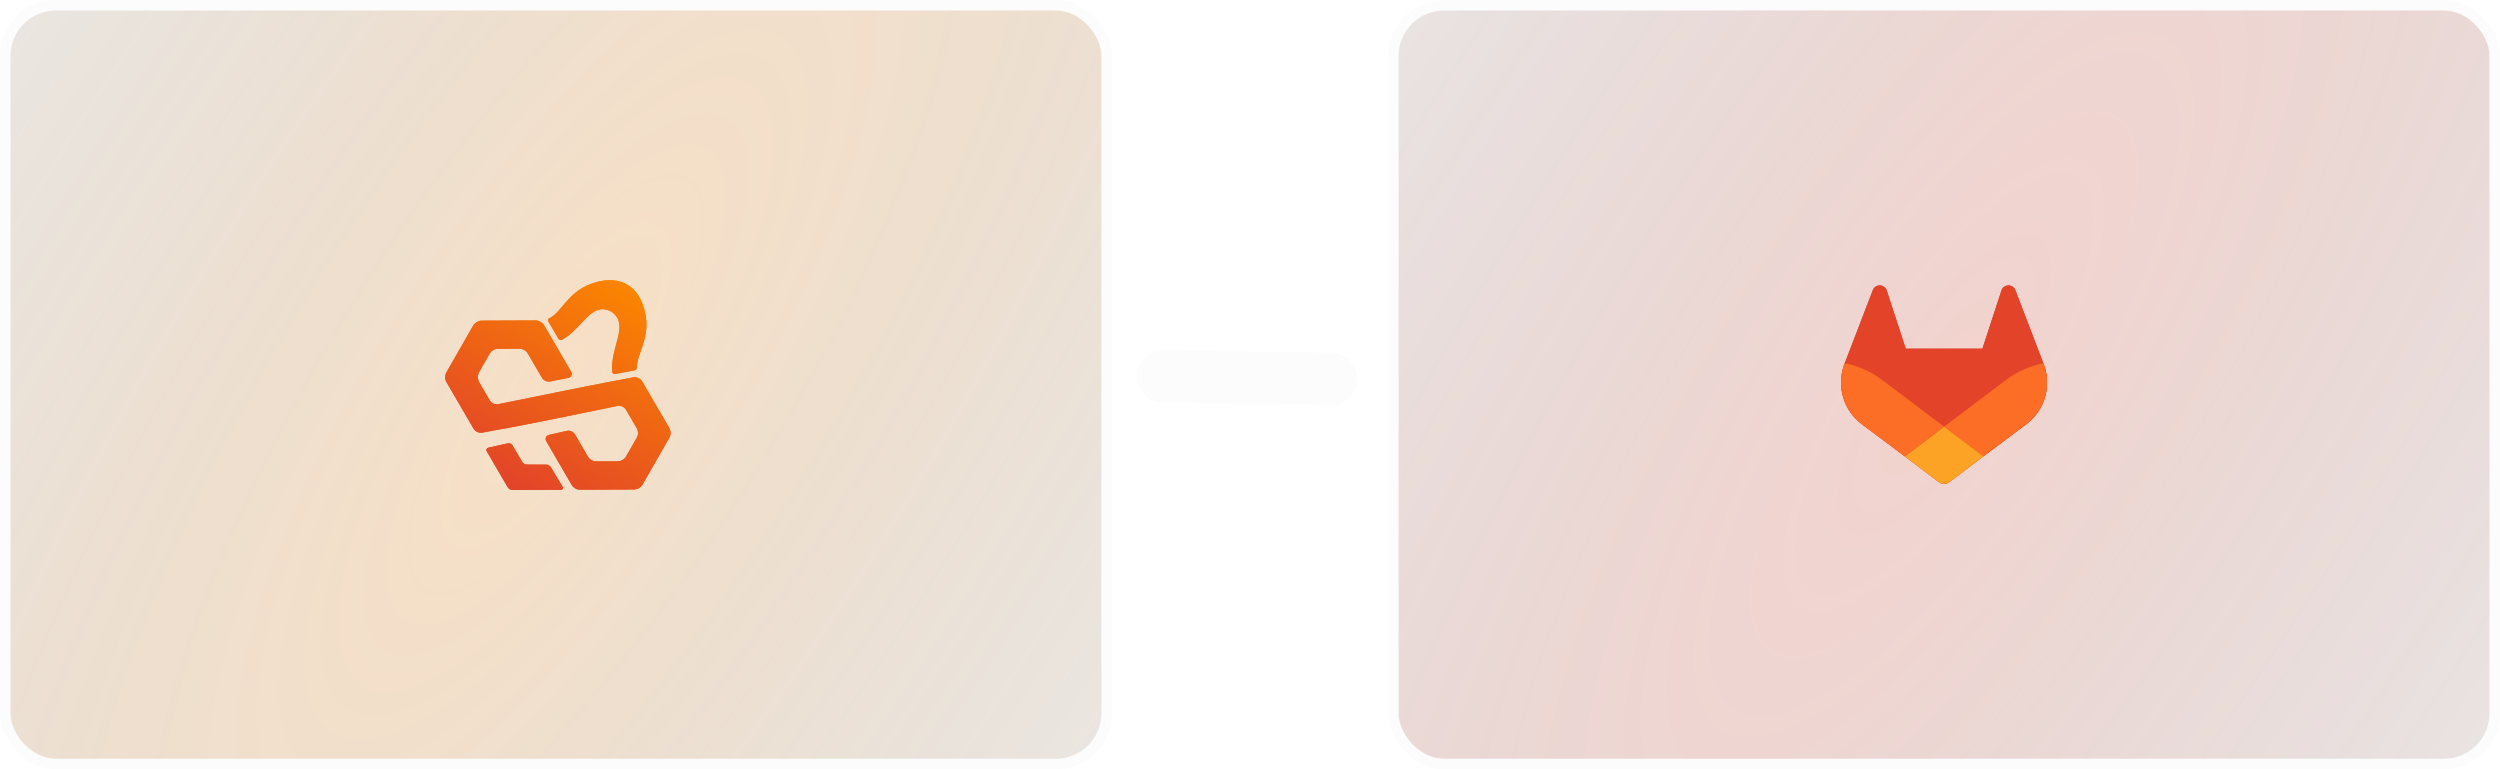 <svg width="715" height="220" viewBox="0 0 715 220" fill="none" xmlns="http://www.w3.org/2000/svg">
<g clip-path="url(#clip0_114577_2668)">
<rect x="3" y="3" width="312" height="214" rx="13" fill="#4D4D4D" fill-opacity="0.05"/>
<rect x="3" y="3" width="312" height="214" rx="13" fill="url(#paint0_radial_114577_2668)" fill-opacity="0.2"/>
<path opacity="0.01" d="M149.518 265.18C150.637 263.507 152.227 262.2 154.09 261.427L154.466 261.279C156.353 260.583 158.407 260.458 160.369 260.927L193.915 268.94L194.184 268.999C195.528 269.275 196.922 269.22 198.244 268.837L198.507 268.757C199.814 268.332 201 267.596 201.962 266.61L226.065 241.904L226.352 241.619C227.81 240.218 229.585 239.188 231.529 238.618L231.919 238.51C233.876 238.004 235.928 237.977 237.9 238.435L278.326 247.812L278.67 247.903C279.463 248.144 280.192 248.565 280.798 249.135L281.049 249.388C281.613 249.995 282.03 250.725 282.266 251.523C282.502 252.321 282.55 253.161 282.407 253.977L282.334 254.325C282.137 255.133 281.756 255.883 281.222 256.517L280.985 256.782L219.593 320.63C218.189 322.09 216.448 323.18 214.526 323.806L214.14 323.925C212.195 324.488 210.142 324.562 208.166 324.143L207.771 324.053L134.228 305.915C133.379 305.705 132.584 305.324 131.892 304.794L131.601 304.558C130.845 303.906 130.253 303.084 129.874 302.16L129.743 301.81C129.461 300.985 129.351 300.11 129.421 299.239L129.463 298.866C129.584 298.004 129.882 297.174 130.339 296.429L149.301 265.519L149.518 265.18ZM24.683 72.432C26.923 70.292 29.967 68.713 33.106 67.804C36.453 66.835 40.117 66.567 43.297 67.351L70.311 74.013L90.295 78.939L138.649 90.858L138.919 90.929C140.26 91.302 141.501 91.971 142.551 92.888L142.757 93.075C143.777 94.022 144.574 95.185 145.086 96.482C145.633 97.865 145.839 99.36 145.691 100.84C145.551 102.227 145.104 103.564 144.381 104.754L144.232 104.99L125.783 133.407C124.036 136.099 121.543 138.218 118.617 139.511L118.025 139.757C115.042 140.938 111.784 141.221 108.651 140.577L108.027 140.435L58.803 128.297C56.106 127.633 53.28 127.69 50.61 128.463C48.107 129.188 45.823 130.518 43.959 132.333L43.592 132.702L16.669 160.702C14.742 162.707 13.375 165.183 12.707 167.881C12.081 170.411 12.089 173.052 12.727 175.572L12.863 176.074L23.623 213.367C24.291 215.68 25.894 218.138 28.032 220.194C30.17 222.25 32.688 223.755 35.026 224.331L72.706 233.621L73.138 233.717C75.321 234.145 77.83 233.842 80.173 232.904C82.671 231.904 84.81 230.249 86.076 228.267L99.103 207.878C134.58 152.391 201.887 47.41 222.879 16.773L223.059 16.516C224.965 13.877 227.892 11.94 231.003 10.818C234.217 9.66 237.83 9.299 241.043 10.091L336.39 33.6L337.02 33.767C340.154 34.649 343.025 36.292 345.377 38.553L345.839 39.012C347.959 41.189 349.549 43.825 350.487 46.716L350.678 47.338L377.902 141.695C378.807 144.83 378.922 148.137 378.244 151.323L378.097 151.959C377.313 155.127 375.76 158.05 373.58 160.471L373.136 160.949L305.012 231.794C302.749 234.148 299.944 235.904 296.846 236.912L296.224 237.104C293.088 238.012 289.781 238.132 286.596 237.457L285.961 237.311L196.396 215.231C195.03 214.894 193.757 214.26 192.667 213.376L192.451 213.195C191.314 212.217 190.424 210.984 189.852 209.597L189.749 209.336C189.253 208.023 189.052 206.614 189.161 205.212L189.187 204.932C189.338 203.536 189.794 202.189 190.525 200.987L207.856 172.488L208.199 171.949C209.963 169.293 212.482 167.218 215.437 165.997L216.033 165.766C219.026 164.667 222.284 164.484 225.388 165.249L270.453 176.361L270.961 176.477C273.503 177.016 276.143 176.92 278.646 176.195C281.316 175.422 283.737 173.961 285.665 171.957L312.588 143.961L312.943 143.58C314.684 141.646 315.924 139.313 316.55 136.783L316.667 136.275C317.209 133.732 317.116 131.092 316.395 128.59L305.634 91.297L305.482 90.8C304.734 88.493 303.464 86.389 301.773 84.652L301.404 84.285C299.528 82.481 297.237 81.17 294.736 80.465L294.233 80.332L256.55 71.039C254.269 70.477 251.579 70.753 249.079 71.751C246.735 72.686 244.708 74.196 243.421 76.011L243.174 76.378C199.377 144.857 156.122 213.814 110.56 281.193L106.143 287.709C104.271 290.464 101.337 292.542 98.176 293.751C95.213 294.884 91.89 295.315 88.825 294.708L88.216 294.572L-7.134 271.059C-10.302 270.278 -13.223 268.727 -15.643 266.549L-16.12 266.106C-18.628 263.694 -20.457 260.663 -21.421 257.32L-48.646 162.963L-48.803 162.367C-49.535 159.358 -49.377 155.933 -48.592 152.761C-47.755 149.378 -46.151 146.072 -43.879 143.71L24.246 72.868L24.683 72.432ZM45.697 -43.835C55.676 -67.47 71.292 -85.002 91.18 -91.974C111.134 -98.97 134.899 -95.167 160.75 -77.147L161.585 -76.573C179.016 -64.447 188.758 -49.111 196.135 -35.075C198.006 -31.516 199.73 -28.029 201.381 -24.711C203.037 -21.384 204.617 -18.23 206.22 -15.292C209.436 -9.396 212.661 -4.527 216.552 -1.039L216.802 -0.805C219.255 1.575 220.333 5.451 218.403 8.711L218.201 9.035L198.417 38.879C196.272 42.115 191.926 43.056 188.758 40.651L188.455 40.407C179.391 32.711 172.392 23.583 166.379 14.432C163.373 9.858 160.602 5.259 157.946 0.829C155.283 -3.614 152.742 -7.875 150.166 -11.836C144.998 -19.785 139.832 -26.293 133.622 -30.353C127.541 -34.329 120.324 -36.043 110.789 -34.156C101.462 -30.899 96.122 -26.066 93.026 -20.104C89.867 -14.02 88.923 -6.535 88.869 2.219C88.841 6.58 89.034 11.193 89.257 16.049C89.48 20.889 89.735 25.968 89.823 31.19C89.994 41.315 89.545 52.077 87.017 63.053L86.767 64.115C85.836 67.955 81.94 70.191 78.228 69.472L77.87 69.392L42.756 60.736C40.808 60.255 39.327 59.064 38.579 57.381C37.851 55.745 37.918 53.877 38.546 52.143L38.71 51.675C40.363 46.813 40.665 41.132 40.342 34.575C40.006 27.751 39.028 20.386 38.328 12.101C36.963 -4.041 36.763 -22.723 45.285 -42.874L45.697 -43.835Z" stroke="white" stroke-width="4"/>
<g filter="url(#filter0_d_114577_2668)">
<path d="M168.77 81.282C162.339 83.698 160.447 89.498 157.195 90.961C156.782 91.147 156.601 91.538 156.83 91.931L159.689 96.837C159.918 97.23 160.433 97.382 160.825 97.151C167.007 93.507 169.024 86.177 174.839 89.116C180.156 92.78 174.592 98.99 175.073 106.277C175.103 106.731 175.515 107.029 175.962 106.945L181.485 105.914C181.932 105.83 182.201 105.401 182.184 104.948C182.047 101.447 185.812 96.948 184.668 90.375C183.105 80.74 176.174 78.403 168.77 81.282Z" fill="url(#paint1_linear_114577_2668)"/>
<path d="M153.172 91.642C148.032 91.663 142.892 91.683 137.752 91.704C136.859 91.707 135.777 92.338 135.333 93.113L127.677 106.499C127.433 106.926 127.306 107.409 127.308 107.9C127.31 108.391 127.441 108.874 127.689 109.298L135.452 122.622C135.902 123.393 136.979 123.896 137.858 123.742C150.829 121.473 163.717 118.724 176.621 116.093C177.494 115.915 178.567 116.397 179.016 117.168L182.085 122.433C182.332 122.858 182.463 123.34 182.465 123.831C182.467 124.323 182.34 124.806 182.096 125.232L179.07 130.523C178.826 130.949 178.474 131.304 178.05 131.551C177.625 131.799 177.143 131.93 176.652 131.932L170.558 131.956C170.067 131.958 169.583 131.831 169.157 131.587C168.73 131.343 168.376 130.991 168.128 130.567L164.458 124.269C164.223 123.865 163.864 123.546 163.434 123.359C163.004 123.172 162.526 123.128 162.069 123.232L156.966 124.393C156.784 124.434 156.615 124.518 156.472 124.637C156.328 124.756 156.215 124.907 156.141 125.077C156.067 125.248 156.034 125.434 156.045 125.62C156.056 125.806 156.11 125.987 156.204 126.148L163.498 138.662C163.745 139.087 164.1 139.439 164.526 139.683C164.953 139.926 165.436 140.054 165.927 140.052L181.348 139.989C181.839 139.987 182.321 139.856 182.746 139.609C183.17 139.361 183.522 139.006 183.766 138.58L191.422 125.194C191.666 124.767 191.794 124.284 191.792 123.793C191.79 123.302 191.658 122.82 191.411 122.395L183.647 109.072C183.197 108.301 182.113 107.755 181.234 107.906C174.676 109.027 150.575 113.941 142.48 115.598C141.605 115.776 140.532 115.297 140.083 114.526C139.06 112.771 138.037 111.016 137.014 109.261C136.565 108.49 136.56 107.236 137.003 106.462L140.029 101.171C140.273 100.745 140.625 100.39 141.049 100.142C141.474 99.895 141.956 99.764 142.447 99.762L148.542 99.737C149.033 99.735 149.516 99.862 149.943 100.106C150.369 100.35 150.724 100.702 150.971 101.127L154.979 108.005C155.217 108.412 155.576 108.736 156.006 108.93C156.436 109.125 156.916 109.18 157.379 109.089L162.595 108.063C162.775 108.027 162.943 107.949 163.087 107.835C163.231 107.721 163.345 107.575 163.421 107.408C163.496 107.241 163.531 107.058 163.521 106.875C163.512 106.691 163.459 106.513 163.366 106.355L159.428 99.599C158.886 98.668 158.344 97.737 157.801 96.806L155.601 93.031C155.152 92.26 154.064 91.638 153.172 91.642Z" fill="url(#paint2_linear_114577_2668)"/>
<path d="M145.193 126.799L139.641 128.04C139.536 128.063 139.438 128.111 139.355 128.18C139.272 128.248 139.207 128.335 139.164 128.433C139.121 128.532 139.101 128.639 139.108 128.746C139.114 128.854 139.145 128.958 139.199 129.051L145.188 139.327C145.33 139.573 145.536 139.776 145.782 139.917C146.029 140.058 146.308 140.132 146.592 140.131L160.489 140.074C160.582 140.073 160.674 140.048 160.755 140.001C160.836 139.953 160.903 139.885 160.949 139.803C160.995 139.722 161.018 139.629 161.017 139.535C161.016 139.442 160.99 139.35 160.941 139.27L157.583 133.685C157.436 133.441 157.228 133.239 156.98 133.098C156.732 132.957 156.452 132.883 156.167 132.882L150.752 132.865C150.467 132.864 150.188 132.789 149.94 132.648C149.693 132.506 149.487 132.303 149.342 132.058L146.581 127.399C146.443 127.165 146.234 126.981 145.985 126.874C145.735 126.766 145.458 126.74 145.193 126.799Z" fill="url(#paint3_linear_114577_2668)"/>
</g>
<g filter="url(#filter1_d_114577_2668)">
<path d="M168.77 81.282C162.339 83.698 160.447 89.498 157.195 90.961C156.782 91.147 156.601 91.538 156.83 91.931L159.689 96.837C159.918 97.23 160.433 97.382 160.825 97.151C167.007 93.507 169.024 86.177 174.839 89.116C180.156 92.78 174.592 98.99 175.073 106.277C175.103 106.731 175.515 107.029 175.962 106.945L181.485 105.914C181.932 105.83 182.201 105.401 182.184 104.948C182.047 101.447 185.812 96.948 184.668 90.375C183.105 80.74 176.174 78.403 168.77 81.282Z" fill="url(#paint4_linear_114577_2668)"/>
<path d="M153.172 91.642C148.032 91.663 142.892 91.683 137.752 91.704C136.859 91.707 135.777 92.338 135.333 93.113L127.677 106.499C127.433 106.926 127.306 107.409 127.308 107.9C127.31 108.391 127.441 108.874 127.689 109.298L135.452 122.622C135.902 123.393 136.979 123.896 137.858 123.742C150.829 121.473 163.717 118.724 176.621 116.093C177.494 115.915 178.567 116.397 179.016 117.168L182.085 122.433C182.332 122.858 182.463 123.34 182.465 123.831C182.467 124.323 182.34 124.806 182.096 125.232L179.07 130.523C178.826 130.949 178.474 131.304 178.05 131.551C177.625 131.799 177.143 131.93 176.652 131.932L170.558 131.956C170.067 131.958 169.583 131.831 169.157 131.587C168.73 131.343 168.376 130.991 168.128 130.567L164.458 124.269C164.223 123.865 163.864 123.546 163.434 123.359C163.004 123.172 162.526 123.128 162.069 123.232L156.966 124.393C156.784 124.434 156.615 124.518 156.472 124.637C156.328 124.756 156.215 124.907 156.141 125.077C156.067 125.248 156.034 125.434 156.045 125.62C156.056 125.806 156.11 125.987 156.204 126.148L163.498 138.662C163.745 139.087 164.1 139.439 164.526 139.683C164.953 139.926 165.436 140.054 165.927 140.052L181.348 139.989C181.839 139.987 182.321 139.856 182.746 139.609C183.17 139.361 183.522 139.006 183.766 138.58L191.422 125.194C191.666 124.767 191.794 124.284 191.792 123.793C191.79 123.302 191.658 122.82 191.411 122.395L183.647 109.072C183.197 108.301 182.113 107.755 181.234 107.906C174.676 109.027 150.575 113.941 142.48 115.598C141.605 115.776 140.532 115.297 140.083 114.526C139.06 112.771 138.037 111.016 137.014 109.261C136.565 108.49 136.56 107.236 137.003 106.462L140.029 101.171C140.273 100.745 140.625 100.39 141.049 100.142C141.474 99.895 141.956 99.764 142.447 99.762L148.542 99.737C149.033 99.735 149.516 99.862 149.943 100.106C150.369 100.35 150.724 100.702 150.971 101.127L154.979 108.005C155.217 108.412 155.576 108.736 156.006 108.93C156.436 109.125 156.916 109.18 157.379 109.089L162.595 108.063C162.775 108.027 162.943 107.949 163.087 107.835C163.231 107.721 163.345 107.575 163.421 107.408C163.496 107.241 163.531 107.058 163.521 106.875C163.512 106.691 163.459 106.513 163.366 106.355L159.428 99.599C158.886 98.668 158.344 97.737 157.801 96.806L155.601 93.031C155.152 92.26 154.064 91.638 153.172 91.642Z" fill="url(#paint5_linear_114577_2668)"/>
<path d="M145.193 126.799L139.641 128.04C139.536 128.063 139.438 128.111 139.355 128.18C139.272 128.248 139.207 128.335 139.164 128.433C139.121 128.532 139.101 128.639 139.108 128.746C139.114 128.854 139.145 128.958 139.199 129.051L145.188 139.327C145.33 139.573 145.536 139.776 145.782 139.917C146.029 140.058 146.308 140.132 146.592 140.131L160.489 140.074C160.582 140.073 160.674 140.048 160.755 140.001C160.836 139.953 160.903 139.885 160.949 139.803C160.995 139.722 161.018 139.629 161.017 139.535C161.016 139.442 160.99 139.35 160.941 139.27L157.583 133.685C157.436 133.441 157.228 133.239 156.98 133.098C156.732 132.957 156.452 132.883 156.167 132.882L150.752 132.865C150.467 132.864 150.188 132.789 149.94 132.648C149.693 132.506 149.487 132.303 149.342 132.058L146.581 127.399C146.443 127.165 146.234 126.981 145.985 126.874C145.735 126.766 145.458 126.74 145.193 126.799Z" fill="url(#paint6_linear_114577_2668)"/>
</g>
</g>
<rect x="1.5" y="1.5" width="315" height="217" rx="14.5" stroke="#DFDFDF" stroke-opacity="0.1" stroke-width="3"/>
<g clip-path="url(#clip1_114577_2668)">
<rect x="400" y="3" width="312" height="214" rx="13" fill="#4D4D4D" fill-opacity="0.05"/>
<rect x="400" y="3" width="312" height="214" rx="13" fill="url(#paint7_radial_114577_2668)" fill-opacity="0.2"/>
<g filter="url(#filter2_d_114577_2668)">
<path d="M584.479 104.085L584.396 103.873L576.376 82.944C576.213 82.534 575.924 82.186 575.551 81.95C575.177 81.718 574.742 81.606 574.303 81.63C573.864 81.653 573.443 81.811 573.096 82.082C572.754 82.361 572.506 82.737 572.385 83.162L566.97 99.728H545.044L539.629 83.162C539.512 82.735 539.263 82.356 538.918 82.079C538.572 81.808 538.15 81.651 537.711 81.627C537.273 81.604 536.837 81.715 536.464 81.947C536.091 82.184 535.802 82.532 535.638 82.942L527.604 103.861L527.524 104.073C525.153 110.269 527.166 117.288 532.463 121.283L532.491 121.305L532.564 121.357L544.781 130.505L550.824 135.079L554.506 137.859C554.936 138.186 555.462 138.363 556.003 138.363C556.544 138.363 557.07 138.186 557.5 137.859L561.182 135.079L567.225 130.505L579.515 121.302L579.545 121.277C584.83 117.281 586.84 110.275 584.479 104.085Z" fill="#E24329"/>
<path d="M584.479 104.085L584.396 103.873C580.488 104.676 576.806 106.331 573.612 108.721L556 122.038C561.998 126.576 567.219 130.518 567.219 130.518L579.509 121.315L579.539 121.29C584.832 117.293 586.845 110.28 584.479 104.085Z" fill="#FC6D26"/>
<path d="M544.781 130.518L550.825 135.092L554.506 137.872C554.937 138.199 555.463 138.376 556.003 138.376C556.544 138.376 557.07 138.199 557.501 137.872L561.182 135.092L567.226 130.518C567.226 130.518 561.998 126.564 556.001 122.038C552.259 124.862 548.519 127.688 544.781 130.518Z" fill="#FCA326"/>
<path d="M538.384 108.721C535.193 106.326 531.512 104.666 527.604 103.861L527.524 104.073C525.153 110.27 527.166 117.288 532.463 121.284L532.491 121.305L532.564 121.357L544.781 130.506L556 122.026L538.384 108.721Z" fill="#FC6D26"/>
</g>
<g filter="url(#filter3_d_114577_2668)">
<path d="M584.479 104.085L584.396 103.873L576.376 82.944C576.213 82.534 575.924 82.186 575.551 81.95C575.177 81.718 574.742 81.606 574.303 81.63C573.864 81.653 573.443 81.811 573.096 82.082C572.754 82.361 572.506 82.737 572.385 83.162L566.97 99.728H545.044L539.629 83.162C539.512 82.735 539.263 82.356 538.918 82.079C538.572 81.808 538.15 81.651 537.711 81.627C537.273 81.604 536.837 81.715 536.464 81.947C536.091 82.184 535.802 82.532 535.638 82.942L527.604 103.861L527.524 104.073C525.153 110.269 527.166 117.288 532.463 121.283L532.491 121.305L532.564 121.357L544.781 130.505L550.824 135.079L554.506 137.859C554.936 138.186 555.462 138.363 556.003 138.363C556.544 138.363 557.07 138.186 557.5 137.859L561.182 135.079L567.225 130.505L579.515 121.302L579.545 121.277C584.83 117.281 586.84 110.275 584.479 104.085Z" fill="#E24329"/>
<path d="M584.479 104.085L584.396 103.873C580.488 104.676 576.806 106.331 573.612 108.721L556 122.038C561.998 126.576 567.219 130.518 567.219 130.518L579.509 121.315L579.539 121.29C584.832 117.293 586.845 110.28 584.479 104.085Z" fill="#FC6D26"/>
<path d="M544.781 130.518L550.825 135.092L554.506 137.872C554.937 138.199 555.463 138.376 556.003 138.376C556.544 138.376 557.07 138.199 557.501 137.872L561.182 135.092L567.226 130.518C567.226 130.518 561.998 126.564 556.001 122.038C552.259 124.862 548.519 127.688 544.781 130.518Z" fill="#FCA326"/>
<path d="M538.384 108.721C535.193 106.326 531.512 104.666 527.604 103.861L527.524 104.073C525.153 110.27 527.166 117.288 532.463 121.284L532.491 121.305L532.564 121.357L544.781 130.506L556 122.026L538.384 108.721Z" fill="#FC6D26"/>
</g>
<g opacity="0.01">
<path d="M426.978 -70.978L427.625 -70.936C430.637 -70.688 433.537 -69.722 436.02 -68.122L436.545 -67.769L436.557 -67.762L436.567 -67.754C439.312 -65.781 441.337 -63.063 442.313 -59.955L480.056 43.23H632.068L669.808 -59.961C670.807 -63.047 672.822 -65.748 675.542 -67.728L675.559 -67.74L675.574 -67.752C678.342 -69.684 681.682 -70.795 685.142 -70.961L685.79 -70.981C688.814 -71.022 691.806 -70.339 694.457 -68.99L695.02 -68.691L695.025 -68.688L695.032 -68.685L695.584 -68.359C698.123 -66.796 700.16 -64.617 701.441 -62.041L701.704 -61.483L701.71 -61.471L701.715 -61.458L758.33 70.579L758.916 71.916L758.924 71.934C776 111.931 761.416 157.112 723.415 182.822L723.416 182.823L723.201 182.977L723.15 183.012L636.379 241.082L636.378 241.081L593.716 269.937L593.714 269.938L567.724 287.473L567.725 287.474C564.34 289.772 560.232 291 556.03 291C551.828 291 547.721 289.772 544.336 287.474V287.473L518.347 269.938L518.345 269.937L475.682 241.081V241.082L389.474 183.39L388.954 183.062L388.916 183.037L388.879 183.011L388.709 182.893L387.819 182.287C350.357 156.486 336.094 111.597 353.114 71.855L353.673 70.529L353.679 70.516L410.405 -61.477L410.419 -61.507C411.766 -64.505 414.111 -67.01 417.083 -68.699L417.101 -68.709C420.072 -70.359 423.518 -71.144 426.978 -70.978Z" stroke="white" stroke-width="4"/>
<path d="M758.314 70.197L758.9 71.533L758.904 71.541L758.907 71.55C776.018 111.557 761.412 156.757 723.345 182.451L723.141 182.598L723.115 182.616L723.09 182.633L636.321 240.662L635.205 241.409L634.092 240.658L635.21 239L634.091 240.658L634.09 240.657C634.089 240.656 634.087 240.655 634.085 240.653C634.08 240.65 634.073 240.646 634.064 240.64C634.047 240.628 634.02 240.61 633.984 240.586C633.913 240.538 633.807 240.467 633.667 240.372C633.387 240.183 632.97 239.902 632.425 239.534C631.334 238.799 629.729 237.716 627.67 236.327C623.552 233.55 617.62 229.549 610.365 224.653C595.856 214.863 576.053 201.497 554.88 187.191L552.427 185.533L554.881 183.876L679.229 99.906L679.236 99.9L680.308 99.19C702.842 84.347 728.71 74.059 756.122 69.033L757.679 68.747L758.314 70.197Z" stroke="white" stroke-width="4"/>
<path d="M557.1 184.343C578.21 198.608 597.967 211.974 612.444 221.772C619.683 226.672 625.602 230.68 629.712 233.463C631.767 234.854 633.369 235.939 634.458 236.677C635.002 237.045 635.418 237.327 635.698 237.517C635.838 237.611 635.944 237.683 636.015 237.731C636.05 237.755 636.077 237.774 636.095 237.786C636.104 237.792 636.111 237.797 636.115 237.8C636.117 237.801 636.119 237.802 636.12 237.803L636.121 237.804C636.121 237.804 636.122 237.804 635 239.46L636.122 237.804L638.565 239.459L636.122 241.115L593.578 269.952L593.576 269.954L567.66 287.479L567.659 287.478C564.284 289.772 560.19 291 556 291C551.81 291 547.715 289.773 544.34 287.478V287.479L518.424 269.954L518.422 269.952L475.878 241.115L473.436 239.46L475.878 237.805C502.189 219.965 528.517 202.144 554.86 184.343L555.98 183.586L557.1 184.343Z" stroke="white" stroke-width="4"/>
<path d="M355.877 69.033L357.182 69.277C384.113 74.404 409.514 84.627 431.672 99.268L432.741 99.98L432.746 99.982L557.118 183.875L559.575 185.532L557.119 187.19L477.909 240.657L476.795 241.409L475.678 240.662L389.473 183.01L388.953 182.682L388.915 182.657L388.878 182.632L388.708 182.513L387.818 181.907C350.358 156.123 336.094 111.264 353.114 71.548L353.672 70.224L354.296 68.742L355.877 69.033Z" stroke="white" stroke-width="4"/>
</g>
</g>
<rect x="398.5" y="1.5" width="315" height="217" rx="14.5" stroke="#DFDFDF" stroke-opacity="0.1" stroke-width="3"/>
<line x1="332.618" y1="107.62" x2="380.62" y2="108.382" stroke="#DFDFDF" stroke-opacity="0.1" stroke-width="15" stroke-linecap="round"/>
<defs>
<filter id="filter0_d_114577_2668" x="23.708" y="-23.469" width="271.684" height="267.2" filterUnits="userSpaceOnUse" color-interpolation-filters="sRGB">
<feFlood flood-opacity="0" result="BackgroundImageFix"/>
<feColorMatrix in="SourceAlpha" type="matrix" values="0 0 0 0 0 0 0 0 0 0 0 0 0 0 0 0 0 0 127 0" result="hardAlpha"/>
<feOffset/>
<feGaussianBlur stdDeviation="51.8"/>
<feComposite in2="hardAlpha" operator="out"/>
<feColorMatrix type="matrix" values="0 0 0 0 0.98 0 0 0 0 0.514 0 0 0 0 0.004 0 0 0 1 0"/>
<feBlend mode="normal" in2="BackgroundImageFix" result="effect1_dropShadow_114577_2668"/>
<feBlend mode="normal" in="SourceGraphic" in2="effect1_dropShadow_114577_2668" result="shape"/>
</filter>
<filter id="filter1_d_114577_2668" x="66.708" y="19.531" width="185.684" height="181.2" filterUnits="userSpaceOnUse" color-interpolation-filters="sRGB">
<feFlood flood-opacity="0" result="BackgroundImageFix"/>
<feColorMatrix in="SourceAlpha" type="matrix" values="0 0 0 0 0 0 0 0 0 0 0 0 0 0 0 0 0 0 127 0" result="hardAlpha"/>
<feOffset/>
<feGaussianBlur stdDeviation="30.3"/>
<feComposite in2="hardAlpha" operator="out"/>
<feColorMatrix type="matrix" values="0 0 0 0 0.98 0 0 0 0 0.514 0 0 0 0 0.004 0 0 0 1 0"/>
<feBlend mode="normal" in2="BackgroundImageFix" result="effect1_dropShadow_114577_2668"/>
<feBlend mode="normal" in="SourceGraphic" in2="effect1_dropShadow_114577_2668" result="shape"/>
</filter>
<filter id="filter2_d_114577_2668" x="500.373" y="54.373" width="111.253" height="111.253" filterUnits="userSpaceOnUse" color-interpolation-filters="sRGB">
<feFlood flood-opacity="0" result="BackgroundImageFix"/>
<feColorMatrix in="SourceAlpha" type="matrix" values="0 0 0 0 0 0 0 0 0 0 0 0 0 0 0 0 0 0 127 0" result="hardAlpha"/>
<feOffset/>
<feGaussianBlur stdDeviation="12.813"/>
<feComposite in2="hardAlpha" operator="out"/>
<feColorMatrix type="matrix" values="0 0 0 0 0.886 0 0 0 0 0.263 0 0 0 0 0.161 0 0 0 1 0"/>
<feBlend mode="normal" in2="BackgroundImageFix" result="effect1_dropShadow_114577_2668"/>
<feBlend mode="normal" in="SourceGraphic" in2="effect1_dropShadow_114577_2668" result="shape"/>
</filter>
<filter id="filter3_d_114577_2668" x="511.573" y="65.573" width="88.853" height="88.853" filterUnits="userSpaceOnUse" color-interpolation-filters="sRGB">
<feFlood flood-opacity="0" result="BackgroundImageFix"/>
<feColorMatrix in="SourceAlpha" type="matrix" values="0 0 0 0 0 0 0 0 0 0 0 0 0 0 0 0 0 0 127 0" result="hardAlpha"/>
<feOffset/>
<feGaussianBlur stdDeviation="7.213"/>
<feComposite in2="hardAlpha" operator="out"/>
<feColorMatrix type="matrix" values="0 0 0 0 0.886 0 0 0 0 0.263 0 0 0 0 0.161 0 0 0 1 0"/>
<feBlend mode="normal" in2="BackgroundImageFix" result="effect1_dropShadow_114577_2668"/>
<feBlend mode="normal" in="SourceGraphic" in2="effect1_dropShadow_114577_2668" result="shape"/>
</filter>
<radialGradient id="paint0_radial_114577_2668" cx="0" cy="0" r="1" gradientUnits="userSpaceOnUse" gradientTransform="translate(159 110) rotate(33.013) scale(422.156 1303.16)">
<stop stop-color="#FA8301"/>
<stop offset="0.788" stop-opacity="0"/>
</radialGradient>
<linearGradient id="paint1_linear_114577_2668" x1="146.592" y1="140.131" x2="179.258" y2="81.32" gradientUnits="userSpaceOnUse">
<stop stop-color="#E24329"/>
<stop offset="1" stop-color="#FB8500"/>
</linearGradient>
<linearGradient id="paint2_linear_114577_2668" x1="146.592" y1="140.131" x2="179.258" y2="81.32" gradientUnits="userSpaceOnUse">
<stop stop-color="#E24329"/>
<stop offset="1" stop-color="#FB8500"/>
</linearGradient>
<linearGradient id="paint3_linear_114577_2668" x1="146.592" y1="140.131" x2="179.258" y2="81.32" gradientUnits="userSpaceOnUse">
<stop stop-color="#E24329"/>
<stop offset="1" stop-color="#FB8500"/>
</linearGradient>
<linearGradient id="paint4_linear_114577_2668" x1="146.592" y1="140.131" x2="179.258" y2="81.32" gradientUnits="userSpaceOnUse">
<stop stop-color="#E24329"/>
<stop offset="1" stop-color="#FB8500"/>
</linearGradient>
<linearGradient id="paint5_linear_114577_2668" x1="146.592" y1="140.131" x2="179.258" y2="81.32" gradientUnits="userSpaceOnUse">
<stop stop-color="#E24329"/>
<stop offset="1" stop-color="#FB8500"/>
</linearGradient>
<linearGradient id="paint6_linear_114577_2668" x1="146.592" y1="140.131" x2="179.258" y2="81.32" gradientUnits="userSpaceOnUse">
<stop stop-color="#E24329"/>
<stop offset="1" stop-color="#FB8500"/>
</linearGradient>
<radialGradient id="paint7_radial_114577_2668" cx="0" cy="0" r="1" gradientUnits="userSpaceOnUse" gradientTransform="translate(556 110) rotate(33.013) scale(422.156 1303.16)">
<stop stop-color="#E24329"/>
<stop offset="0.788" stop-opacity="0"/>
</radialGradient>
<clipPath id="clip0_114577_2668">
<rect x="3" y="3" width="312" height="214" rx="13" fill="white"/>
</clipPath>
<clipPath id="clip1_114577_2668">
<rect x="400" y="3" width="312" height="214" rx="13" fill="white"/>
</clipPath>
</defs>
</svg>
